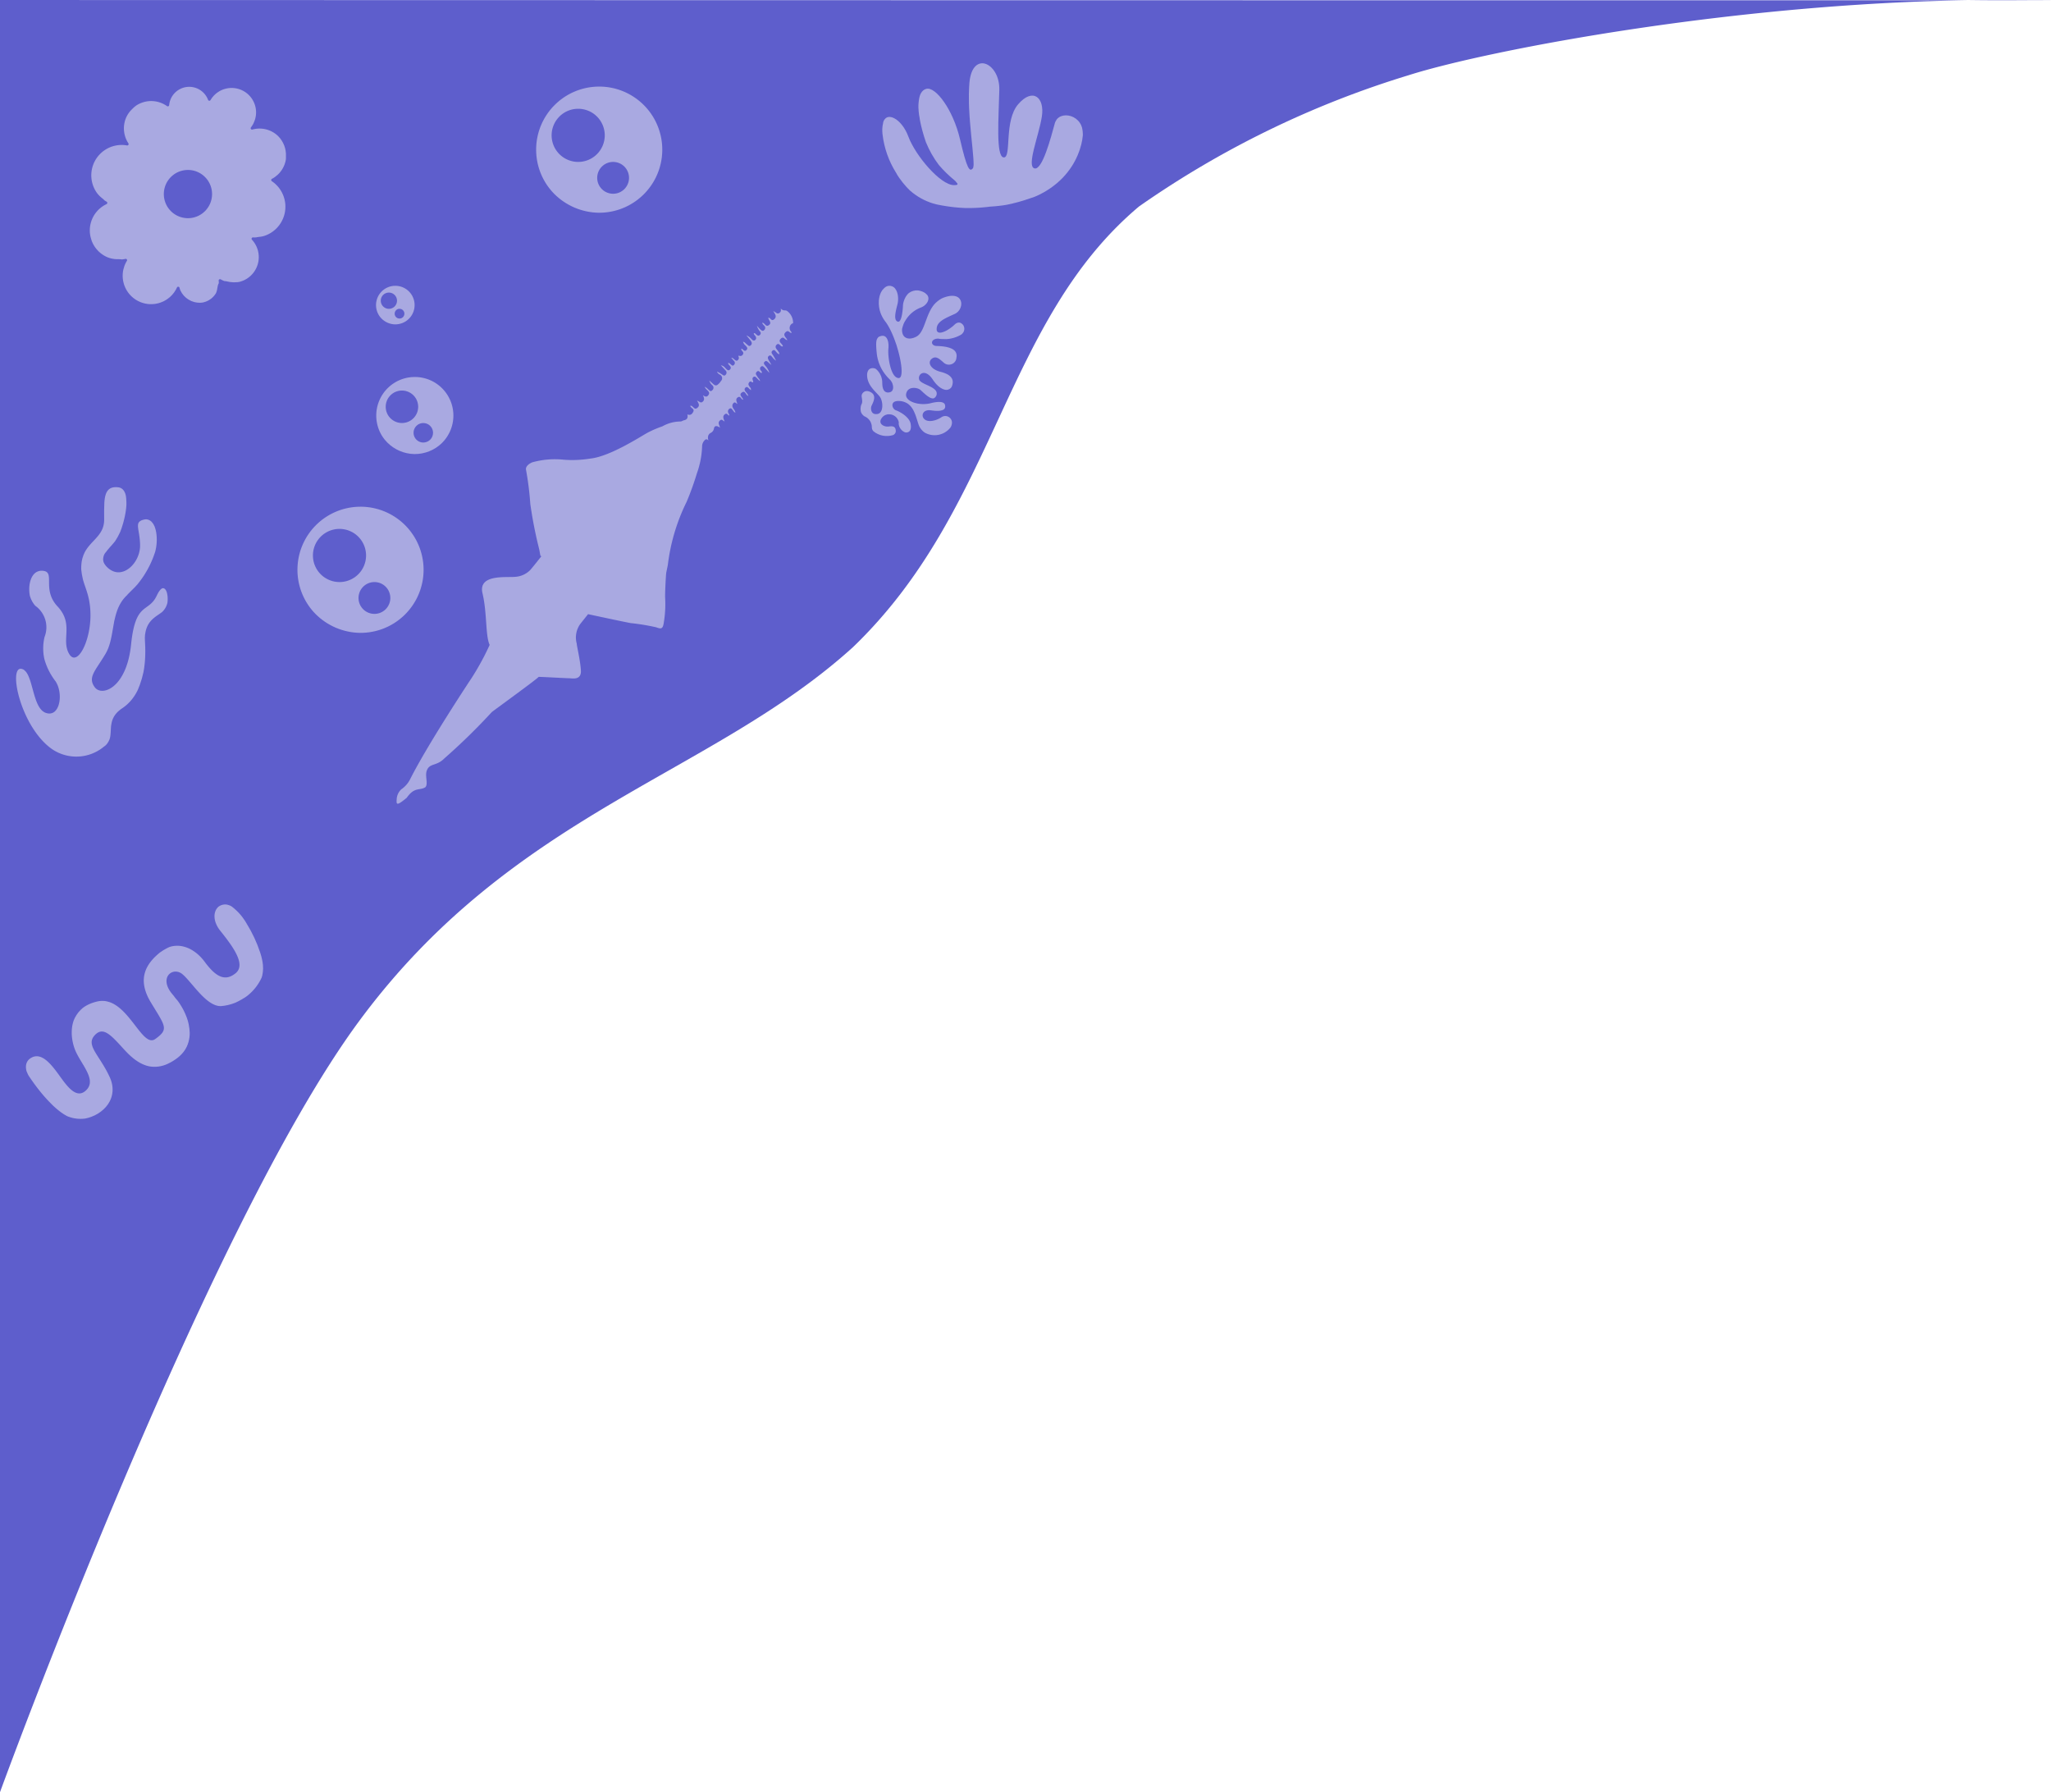 <svg xmlns="http://www.w3.org/2000/svg" xmlns:xlink="http://www.w3.org/1999/xlink" width="191.447" height="167.275" viewBox="0 0 191.447 167.275">
  <defs>
    <clipPath id="clip-path">
      <path id="パス_40" data-name="パス 40" d="M7.744,5C7.53,5,7.315,4.982,7.1,5c-.19.017-.377.1-.369.325s.193.3.389.3a4.591,4.591,0,0,1,1.112.15c.576.149.846.511.742.974a.708.708,0,0,1-1.189.467C7.62,7.1,7.474,6.954,7.3,6.845a.483.483,0,0,0-.691.084.531.531,0,0,0,.088.7,1.765,1.765,0,0,0,.849.429A2.039,2.039,0,0,1,8.3,8.4a.757.757,0,0,1,.33.723.617.617,0,0,1-.922.547,2.242,2.242,0,0,1-.978-.9,1.325,1.325,0,0,0-.524-.506c-.285-.132-.524-.083-.649.136a.446.446,0,0,0,.224.644c.3.167.611.31.915.467a.847.847,0,0,1,.375.34.482.482,0,0,1-.066.568c-.143.179-.322.139-.495.057a3.091,3.091,0,0,1-.808-.628.961.961,0,0,0-.79-.283.622.622,0,0,0-.6.492.582.582,0,0,0,.326.669,2.624,2.624,0,0,0,1.9.242,3.092,3.092,0,0,1,.887-.124c.253.024.477.107.5.4.026.307-.2.393-.448.439a1.585,1.585,0,0,1-.542.017,3.262,3.262,0,0,0-.448-.036c-.4-.006-.639.154-.65.422-.012.291.262.525.644.535a2.123,2.123,0,0,0,1.06-.332c.371-.2.612-.177.838.07a.7.7,0,0,1,.024.916,1.885,1.885,0,0,1-2.474.409,1.687,1.687,0,0,1-.568-.872A5.313,5.313,0,0,0,4.9,11.581a1.456,1.456,0,0,0-1.365-.8c-.228,0-.445.056-.493.315a.461.461,0,0,0,.319.533,3,3,0,0,1,1.056.711,1.126,1.126,0,0,1,.3.976.42.42,0,0,1-.637.347.961.961,0,0,1-.5-.84.888.888,0,0,0-.858-.8.734.734,0,0,0-.346.053.707.707,0,0,0-.465.663.629.629,0,0,0,.693.4,2.565,2.565,0,0,1,.287-.026.383.383,0,0,1,.407.295.456.456,0,0,1-.22.549A1.971,1.971,0,0,1,1.217,13.6a.675.675,0,0,1-.156-.412A1.073,1.073,0,0,0,.5,12.276a.836.836,0,0,1-.42-1.112A1.368,1.368,0,0,0,.144,10.5.494.494,0,0,1,.36,9.918.589.589,0,0,1,1,9.957a.561.561,0,0,1,.305.589,2.489,2.489,0,0,1-.137.459c-.039.111-.1.214-.132.326a.5.5,0,0,0,.3.628.5.5,0,0,0,.632-.348,1.38,1.38,0,0,0-.213-1.279c-.238-.316-.553-.567-.77-.9A1.911,1.911,0,0,1,.626,8.318a.574.574,0,0,1,.4-.6.591.591,0,0,1,.65.247,1.941,1.941,0,0,1,.408,1.194,1.256,1.256,0,0,0,.1.532.454.454,0,0,0,.541.242.392.392,0,0,0,.325-.418.985.985,0,0,0-.333-.774A4.185,4.185,0,0,1,1.459,5.583c0-.562.18-.866.563-.9.342-.028.554.231.619.788.053.456-.051.917.033,1.376a4.782,4.782,0,0,0,.361,1.293c.115.232.271.512.556.45s.252-.393.236-.63a9.236,9.236,0,0,0-1.5-4.581A2.916,2.916,0,0,1,1.768,1.11,1.517,1.517,0,0,1,2.251.226.671.671,0,0,1,3.32.39a1.624,1.624,0,0,1,.2,1.146c-.067.357-.15.711-.224,1.068a.8.8,0,0,0-.026.222c.015.2-.019.465.236.5s.267-.229.318-.407A4.436,4.436,0,0,0,3.962,2,1.754,1.754,0,0,1,4.522.711,1.281,1.281,0,0,1,6.235.872a.6.6,0,0,1-.011.772,1.477,1.477,0,0,1-.666.484A3.075,3.075,0,0,0,4.14,3.385a1.608,1.608,0,0,0-.217.86.651.651,0,0,0,.72.684,1.176,1.176,0,0,0,.99-.564,11.379,11.379,0,0,0,.7-1.653A2.806,2.806,0,0,1,7.639,1.187a2.2,2.2,0,0,1,.9-.225.76.76,0,0,1,.795.375.9.9,0,0,1-.112,1,1.245,1.245,0,0,1-.474.373,9.653,9.653,0,0,0-.948.472,1.044,1.044,0,0,0-.636.828c-.017.315.133.444.436.359a2.454,2.454,0,0,0,.927-.5c.107-.089.21-.183.319-.269a.457.457,0,0,1,.641-.026.584.584,0,0,1,.189.694,1.156,1.156,0,0,1-.785.61A3.21,3.21,0,0,1,7.744,5Z" transform="translate(-0.012 -0.031)" fill="#a9a9e1"/>
    </clipPath>
    <clipPath id="clip-path-2">
      <path id="パス_5" data-name="パス 5" d="M18.313,6.507a2.128,2.128,0,0,1-.92,1.825c-.367.281-.323.452-.02.763a2.749,2.749,0,0,1,.773,2.958,2.692,2.692,0,0,1-2.4,1.967c-.5.048-.483.25-.285.648a2.412,2.412,0,0,1-1.3,3.512,3.034,3.034,0,0,1-1.453-.032c-.548-.076-.729.117-.79.594-.1.794-.58,1.407-1.331,1.394a2,2,0,0,1-1.988-.87c-.219-.434-.343-.53-.7-.083a2.592,2.592,0,0,1-3.372.825,2.6,2.6,0,0,1-1.314-3.214c.155-.54.07-.694-.5-.7A2.562,2.562,0,0,1,.127,14.216a2.7,2.7,0,0,1,1.037-3.044c.377-.273.4-.427.045-.724a2.677,2.677,0,0,1-.92-3.09A2.714,2.714,0,0,1,3,5.4c.443-.008.5-.157.365-.562A2.491,2.491,0,0,1,3.979,2.06a2.422,2.422,0,0,1,2.852-.485c.374.166.513.063.67-.3A1.871,1.871,0,0,1,10.823.8c.281.343.419.371.743.044A2.232,2.232,0,0,1,14.561.51,2.294,2.294,0,0,1,15.3,3.371c-.232.524-.037.516.389.506a2.5,2.5,0,0,1,2.621,2.629Zm-6.93,3.559A2.222,2.222,0,0,0,9.192,7.8a2.251,2.251,0,0,0-2.25,2.219,2.316,2.316,0,0,0,2.2,2.21,2.266,2.266,0,0,0,2.237-2.163Z" transform="translate(-0.001 0.015)" fill="#a9a9e1"/>
    </clipPath>
    <clipPath id="clip-path-3">
      <path id="パス_32" data-name="パス 32" d="M10.861,4.226c0,.459-.028.919.008,1.376.032.4.186.736.68.78.749.068,1.154-.087,1.327-.61a11.631,11.631,0,0,0,.356-2.322c.316-2.667,2.215-3.381,4.35-3,1.2.213,1.932,1.4,1.976,2.958A8.29,8.29,0,0,0,19.68,5a1.387,1.387,0,0,0,1.407,1.188c.567,0,.95-.406,1.134-1.173a11.016,11.016,0,0,0,.213-2.684A2.365,2.365,0,0,1,22.786.91a1.052,1.052,0,0,1,1.962.32,5.17,5.17,0,0,1,.083,2,12.582,12.582,0,0,1-.669,2.9c-.753,2.176-2.268,2.736-4.414,2.32-1.758-.341-2.241-.987-2.384-2.789-.057-.724-.1-1.45-.165-2.173-.048-.494-.251-.924-.809-.96-.58-.037-.842.379-.985.871a6.951,6.951,0,0,0-.072,1.657,5.128,5.128,0,0,1-.949,2.9,2.963,2.963,0,0,1-3.232,1.07A2.856,2.856,0,0,1,8.793,6.789c-.232-.894-.216-1.823-.364-2.728a4.738,4.738,0,0,0-.183-.779A.751.751,0,0,0,7.539,2.7a.964.964,0,0,0-.965.49,4.119,4.119,0,0,0-.317,1.62,14.357,14.357,0,0,1-.264,1.758c-.5,2.157-2.688,2.5-4.241,1.7A3.232,3.232,0,0,1,.162,5.654,15.994,15.994,0,0,1,.04,2.1a2.416,2.416,0,0,1,.108-.619A1.013,1.013,0,0,1,1.141.678,1.056,1.056,0,0,1,2.2,1.487a5.745,5.745,0,0,1,.179,2.445,4.956,4.956,0,0,0,.07,1.427.894.894,0,0,0,.752.831,1.037,1.037,0,0,0,1.1-.563,4.215,4.215,0,0,0,.422-1.773,5.2,5.2,0,0,1,.945-2.671A2.936,2.936,0,0,1,9.852.638a3.356,3.356,0,0,1,.962,2.5c.034.361.006.727.006,1.091h.043Z" transform="translate(0 0)" fill="#a9a9e1"/>
    </clipPath>
    <clipPath id="clip-path-4">
      <path id="パス_37" data-name="パス 37" d="M10.954,2.989c-.078,1.156-.086,2.315-.1,3.473a15.48,15.48,0,0,0,.122,1.773c.025.227.135.424.365.447.265.026.288-.226.307-.407.078-.753.122-1.509.206-2.26A4.226,4.226,0,0,1,12.607,3.9a2.426,2.426,0,0,1,.87-.748.9.9,0,0,1,1.373.58,3.288,3.288,0,0,1-.06,1.845c-.243,1-.494,1.987-.739,2.983a2.283,2.283,0,0,0-.05.885c.05.335.284.418.537.193a2.007,2.007,0,0,0,.474-.746,24.012,24.012,0,0,0,.961-2.917c.23-.819.546-1.129,1.157-1.14A1.606,1.606,0,0,1,18.645,6a3.021,3.021,0,0,1-.1,1.712,7.122,7.122,0,0,1-4.775,4.91,16.115,16.115,0,0,1-8.734.549,5.818,5.818,0,0,1-3.742-2.938A8.609,8.609,0,0,1,.027,6.653,2.85,2.85,0,0,1,.079,5.592.664.664,0,0,1,1.13,5.113,2.811,2.811,0,0,1,2.406,6.661a10.213,10.213,0,0,0,3.018,4.072,2.491,2.491,0,0,0,1.1.57c.128.024.29.07.364-.071s-.07-.243-.167-.325a11.358,11.358,0,0,1-1.432-1.4A9.238,9.238,0,0,1,3.472,5.019a4.363,4.363,0,0,1,0-1.857c.2-.789.788-1.014,1.431-.534A5.1,5.1,0,0,1,6.29,4.4,12.228,12.228,0,0,1,7.372,7.41a14.421,14.421,0,0,0,.584,2.054c.063.16.112.391.33.364.245-.031.252-.277.237-.464-.086-1.065-.175-2.13-.285-3.193a27.487,27.487,0,0,1-.116-4.359A2.46,2.46,0,0,1,8.566.431.946.946,0,0,1,9.973.217a2.581,2.581,0,0,1,.978,2.06c.02.236,0,.475,0,.712Z" transform="translate(-0.001 0.004)" fill="#a9a9e1"/>
    </clipPath>
    <clipPath id="clip-path-5">
      <path id="パス_10" data-name="パス 10" d="M7.79,16.664a2.08,2.08,0,0,0-.617.971,1.062,1.062,0,0,0,.306,1.124.923.923,0,0,0,1.038.14,3,3,0,0,0,1.548-1.631,8.511,8.511,0,0,0,.717-2.952,8.16,8.16,0,0,1,.357-1.727A2.557,2.557,0,0,1,12.171,11.2a2.716,2.716,0,0,0,1.022-1.185,1.838,1.838,0,0,1,.3-.446c.186-.21.4-.174.53.07a1.719,1.719,0,0,1-.481,2.116c-.186.134-.376.264-.56.4a2.419,2.419,0,0,0-.911,2.253,9.1,9.1,0,0,1-.689,4.539,4.142,4.142,0,0,1-1.465,1.705,2.276,2.276,0,0,0-1.039,1.922c0,.09-.01.18-.008.27a1.733,1.733,0,0,1-.9,1.583,4.024,4.024,0,0,1-5.559-.84,10.111,10.111,0,0,1-2.4-5.459,1.923,1.923,0,0,1,.08-.859.4.4,0,0,1,.684-.209,1.555,1.555,0,0,1,.478.711c.235.586.351,1.207.546,1.805a3.872,3.872,0,0,0,.466,1.034.987.987,0,0,0,.966.481.873.873,0,0,0,.724-.711A2.645,2.645,0,0,0,3.62,18a5.99,5.99,0,0,1-1.062-2.418A3.551,3.551,0,0,1,2.643,14.1a6.938,6.938,0,0,0,.164-.73A2.3,2.3,0,0,0,2,11.259a2.381,2.381,0,0,1-.558-2.738,1.048,1.048,0,0,1,1.028-.727.589.589,0,0,1,.647.63c.012.189.008.379.007.569a3.07,3.07,0,0,0,.853,2.2,3.022,3.022,0,0,1,.776,2.287,5.823,5.823,0,0,0,0,1.343,1.873,1.873,0,0,0,.311.8.457.457,0,0,0,.744.093,2.109,2.109,0,0,0,.576-.864,7.45,7.45,0,0,0,.156-5.384,6.593,6.593,0,0,1-.433-1.8,3.23,3.23,0,0,1,.956-2.466c.212-.225.424-.451.623-.689a2.218,2.218,0,0,0,.545-1.484c0-.558.027-1.118.039-1.676A2.276,2.276,0,0,1,8.378.716.936.936,0,0,1,9.445,0c.464.022.72.256.831.79a5.535,5.535,0,0,1-.146,2.223A5.984,5.984,0,0,1,8.515,5.969a.915.915,0,0,0-.217,1.2,1.5,1.5,0,0,0,2.281.385,2.865,2.865,0,0,0,.96-2.78c-.043-.316-.1-.631-.141-.948-.049-.4.043-.59.33-.724a.782.782,0,0,1,.941.123,1.761,1.761,0,0,1,.451,1.023,4.674,4.674,0,0,1-.458,2.764,8,8,0,0,1-1.873,2.65,5.3,5.3,0,0,0-1.673,3.32,8.177,8.177,0,0,1-.85,2.882.433.433,0,0,0-.025.145,1.517,1.517,0,0,0-.454.658l0,0Z" transform="translate(0.001 -0.002)" fill="#a9a9e1"/>
    </clipPath>
    <clipPath id="clip-path-6">
      <path id="パス_132" data-name="パス 132" d="M5.9,11.774A6.005,6.005,0,0,1,0,5.848,5.933,5.933,0,0,1,5.961,0a5.835,5.835,0,0,1,5.948,5.974,5.966,5.966,0,0,1-6.005,5.8Zm.519-7.2a2.51,2.51,0,0,0-2.341-2.41A2.426,2.426,0,0,0,1.672,4.611,2.311,2.311,0,0,0,4.039,6.918,2.478,2.478,0,0,0,6.42,4.574Zm.81,2.606c-.773.083-1.357.493-1.329,1.332a1.259,1.259,0,0,0,1.42,1.269A1.121,1.121,0,0,0,8.584,8.563,1.3,1.3,0,0,0,7.23,7.18Z" fill="#a9a9e1"/>
    </clipPath>
    <clipPath id="clip-path-8">
      <path id="パス_132-3" data-name="パス 132" d="M3.6,7.194A3.669,3.669,0,0,1,0,3.574,3.625,3.625,0,0,1,3.641,0,3.565,3.565,0,0,1,7.276,3.65,3.645,3.645,0,0,1,3.606,7.194Zm.317-4.4a1.534,1.534,0,0,0-1.43-1.472,1.482,1.482,0,0,0-1.471,1.5,1.412,1.412,0,0,0,1.446,1.41A1.514,1.514,0,0,0,3.922,2.795Zm.495,1.593c-.472.051-.829.3-.812.814a.77.77,0,0,0,.868.775.685.685,0,0,0,.772-.742.792.792,0,0,0-.828-.845Z" fill="#a9a9e1"/>
    </clipPath>
    <clipPath id="clip-path-9">
      <path id="パス_132-4" data-name="パス 132" d="M1.8,3.6A1.835,1.835,0,0,1,0,1.787,1.813,1.813,0,0,1,1.819,0,1.783,1.783,0,0,1,3.637,1.825,1.823,1.823,0,0,1,1.8,3.6ZM1.96,1.4A.767.767,0,0,0,1.244.66a.741.741,0,0,0-.735.748.706.706,0,0,0,.723.7A.757.757,0,0,0,1.96,1.4Zm.247.8c-.236.025-.415.151-.406.407a.385.385,0,0,0,.434.388.342.342,0,0,0,.386-.371.4.4,0,0,0-.414-.423Z" fill="#a9a9e1"/>
    </clipPath>
  </defs>
  <g id="グループ_114" data-name="グループ 114" transform="translate(-4613.055 939.055)">
    <path id="壁紙" d="M4117.3,169.22s19.128-52.458,33.512-71.956,32.849-22.918,46.09-34.9c13.486-12.939,14-30.448,26.719-41.147a89.174,89.174,0,0,1,25.167-12.251c7.354-2.346,31.8-7.054,55.208-7.02,40.088.057-186.7,0-186.7,0Z" transform="translate(495.751 -941)" fill="#5e5ecc"/>
    <g id="レイヤー_1" data-name="レイヤー 1" transform="translate(4693.37 -912.381)">
      <g id="マスクグループ_91" data-name="マスクグループ 91" clip-path="url(#clip-path)">
        <g id="レイヤー_1-2" data-name="レイヤー 1" transform="translate(0.015 0)">
          <path id="パス_280" data-name="パス 280" d="M.36,12.179c-.45-.179-.4-.9-.266-1.141s-.015-.614.005-.808.327-.629.9-.271.067,1.085,0,1.3-.036.8.568.706.542-1.2.225-1.617S.687,9.36.615,8.47s.593-.854.819-.706a1.685,1.685,0,0,1,.589,1.264c0,.593.164,1.008.67.916S3.077,9.13,2.78,8.8a3.949,3.949,0,0,1-1.261-2.41c-.146-1.361-.054-1.617.437-1.714s.711.481.639,1.207.215,2.725.962,2.725-.164-3.86-1.248-5.272S1.757.18,2.555.016s1.095.931.88,1.74S3.1,3.22,3.465,3.343s.471-1.033.491-1.5S4.4.119,5.614.487s.665,1.32,0,1.545a2.825,2.825,0,0,0-1.74,1.985c-.061.859.585,1.112,1.31.737,1.056-.513.8-3.05,2.661-3.684S9.728,2.2,8.786,2.626,7.108,3.342,7.1,4.038s1.056.184,1.678-.419,1.3.409.622.931a3.107,3.107,0,0,1-2.147.379c-.747,0-.757.665-.164.686s1.975.092,1.873.992a.72.72,0,0,1-1.228.542c-.358-.307-.706-.665-1.105-.327s-.1.972.839,1.207,1.289.665,1.074,1.3-1.085.512-1.8-.573-1.412-.532-1.279-.02,1.893.675,1.617,1.484S5.85,9.922,5.563,9.7s-1.166-.348-1.31.379,1.238,1.146,2.282.88,1.392-.061,1.371.327-.573.45-1.33.338-.972.491-.624.819,1.085.164,1.606-.184a.626.626,0,0,1,.972.491c0,.327-.194.859-1.126,1.126a1.539,1.539,0,0,1-2.016-1c-.286-.87-.5-1.954-1.617-2.108s-.849.726-.481.849,1.267.624,1.381,1.259-.153.87-.491.808a.879.879,0,0,1-.614-.941.908.908,0,0,0-1.5-.512c-.563.593.092.972.573.9s.645.072.645.45-.542.572-1.351.378-.88-.532-.885-.813a1.092,1.092,0,0,0-.685-.962h0Z" fill="#a9a9e1" fill-rule="evenodd"/>
        </g>
      </g>
    </g>
    <g id="レイヤー_1-3" data-name="レイヤー 1" transform="translate(4621.437 -930.974)">
      <g id="マスクグループ_85" data-name="マスクグループ 85" clip-path="url(#clip-path-2)">
        <g id="レイヤー_1-4" data-name="レイヤー 1" transform="translate(0 0.025)">
          <path id="パス_274" data-name="パス 274" d="M3.461,16.243a2.652,2.652,0,1,0,4.674,2.486.128.128,0,0,1,.241.022,1.86,1.86,0,0,0,3.653-.659.128.128,0,0,1,.19-.126,2.384,2.384,0,0,0,2.916-3.7.128.128,0,0,1,.1-.215A2.87,2.87,0,0,0,16.985,8.8.128.128,0,0,1,17,8.585a2.488,2.488,0,0,0-1.825-4.6.128.128,0,0,1-.135-.2,2.281,2.281,0,1,0-3.77-2.551.128.128,0,0,1-.23-.02,1.88,1.88,0,0,0-3.631.491.128.128,0,0,1-.2.093A2.547,2.547,0,0,0,3.6,5.267a.128.128,0,0,1-.13.2,2.834,2.834,0,0,0-1.9,5.252.128.128,0,0,1-.009.227,2.718,2.718,0,0,0,1.763,5.109.128.128,0,0,1,.138.192h0Zm5.7-8.487a2.251,2.251,0,1,0,2.251,2.251A2.251,2.251,0,0,0,9.157,7.756h0Z" fill="#a9a9e1" fill-rule="evenodd"/>
        </g>
      </g>
    </g>
    <g id="レイヤー_1-5" data-name="レイヤー 1" transform="matrix(0.788, -0.616, 0.616, 0.788, 4614.527, -840.096)">
      <g id="マスクグループ_93" data-name="マスクグループ 93" clip-path="url(#clip-path-3)">
        <g id="レイヤー_1-6" data-name="レイヤー 1" transform="translate(0 0.006)">
          <path id="パス_282" data-name="パス 282" d="M.08,1.68S-.453,6.687,1.241,7.945,5.4,8.84,5.933,6.663,5.981,2.938,7.191,2.7s1.257.895,1.4,2.757.75,3.58,3.362,3.652S15.463,6.4,15.318,4.243s1.645-2.153,1.886-.992S17.107,7,18.2,7.8a4.577,4.577,0,0,0,4.814.145c1.4-1.016,2.25-5.443,1.717-6.821s-2.274-.846-2.25,1.113S22.429,6.2,21.171,6.227,19.5,5.38,19.551,3.614,18.656.353,16.938.353s-3.362.529-3.677,3.141-.194,3.023-1.79,2.951.459-4.9-2.1-6.092-3.991.892-4.4,2.246-.1,3.41-1.427,3.628S2.281,4.921,2.329,3.663,2.4.93,1.361.712.08,1.68.08,1.68Z" fill="#a9a9e1" fill-rule="evenodd"/>
        </g>
      </g>
    </g>
    <g id="レイヤー_1-7" data-name="レイヤー 1" transform="translate(4695.409 -933.16)">
      <g id="マスクグループ_87" data-name="マスクグループ 87" clip-path="url(#clip-path-4)">
        <g id="レイヤー_1-8" data-name="レイヤー 1" transform="translate(0 0.017)">
          <path id="パス_276" data-name="パス 276" d="M9.985,13.382s-5.038.749-7.312-1.421S-.22,6.69.064,5.554,1.8,5.115,2.441,6.846,5.413,11.367,6.7,11.367s-1.6-.956-2.635-4.03-.82-4.741.052-4.96S6.614,4.327,7.259,7.091s.891,3.087,1.2,2.7-.607-4.973-.323-8,2.842-1.834,2.79.672-.349,6.278.413,6.317-.013-3.4,1.356-4.973,2.48-.618,2.2,1.163-1.44,4.6-.7,4.831,1.55-2.894,1.912-4.211,2.79-.83,2.61,1.161-1.886,6.254-8.733,6.628h0Z" fill="#a9a9e1" fill-rule="evenodd"/>
        </g>
      </g>
    </g>
    <g id="レイヤー_1-9" data-name="レイヤー 1" transform="translate(4614.527 -893.588)">
      <g id="マスクグループ_92" data-name="マスクグループ 92" clip-path="url(#clip-path-5)">
        <g id="レイヤー_1-10" data-name="レイヤー 1" transform="translate(0.028 0)">
          <path id="パス_281" data-name="パス 281" d="M8.221,24.2a4.027,4.027,0,0,1-5.215-.022C.346,21.952-.693,16.8.476,16.953s.952,3.633,2.293,4.11,1.688-1.856.887-2.985a4.649,4.649,0,0,1-1-4.09,2.462,2.462,0,0,0-.931-2.964C.951,10.332,1.017,7.778,2.4,7.8s-.065,1.688,1.472,3.332S4.2,14.2,4.933,15.525s2.012-1.06,2.012-3.57S5.863,8.86,6.123,6.978s2.1-2.142,2.1-3.938S8.091-.14,9.52.011s.584,3.505,0,4.609S7.313,6.481,8.632,7.584s2.943-.519,2.943-2.121-.649-2.229.411-2.445,1.363,1.688,1,3.008A9.2,9.2,0,0,1,10.3,10.138c-1.514,1.472-1,3.808-1.947,5.409s-1.688,2.185-1.017,3.116,2.986.086,3.4-3.981,1.619-2.9,2.4-4.566,1.235.086.911,1.017-2.164.844-2.012,3.311-.3,4.977-2.121,6.188-.454,2.7-1.688,3.57h0Z" fill="#a9a9e1" fill-rule="evenodd"/>
        </g>
      </g>
    </g>
    <g id="レイヤー_1-11" data-name="レイヤー 1" transform="translate(4686.312 -910.651) rotate(60)">
      <path id="パス_131" data-name="パス 131" d="M20.795,48.653c.315,1.065-.312,1.434.17,2.033.354.44,1.143.485,1.291.9.018.659-.56.841-.017,2.006.177,1.077.121,1.211-.315.9a1.347,1.347,0,0,1-.625-.862,2.494,2.494,0,0,0-.4-1.177c-2.06-3.138-5.346-9.76-5.346-9.76a24.665,24.665,0,0,0-1.8-2.94c-.959-.085-2.7-1.292-4.5-1.828s-.147-2.659.192-3.422a2.148,2.148,0,0,0,.17-1.441c-.034-.186-.633-1.67-.633-1.67.008.172-.1.073-.646-.107a39.846,39.846,0,0,1-4.089-1.4A28.406,28.406,0,0,0,1.3,28.643C.879,28.5.98,27.8.98,27.8a7.883,7.883,0,0,1,1.261-2.68,10.445,10.445,0,0,0,1.164-2.243c.728-1.661.551-5.019.564-5.752A9.371,9.371,0,0,1,4.146,15.6,3.5,3.5,0,0,1,4.6,13.9c.059-.093.027-.221.061-.316.1-.3.007-.473-.314-.57.261-.2.188-.417.057-.61-.171-.254-.412.058-.614-.027.075-.266.57-.068.493-.487-.059-.32-.3-.3-.592-.3.143-.162.4-.143.347-.408s-.244-.288-.514-.325c.263-.114.345-.24.241-.453s-.253-.182-.429-.139a.925.925,0,0,1-.417.063,1.085,1.085,0,0,1,.388-.17c.134-.051.318-.061.251-.285a.3.3,0,0,0-.4-.239.85.85,0,0,1-.522.023c.155-.05.229-.076.3-.1.451-.125.5-.213.357-.649-.019-.056-.051-.107-.075-.162a.366.366,0,0,0-.571-.212.55.55,0,0,1-.379.089,3.011,3.011,0,0,1,.458-.269c.122-.062.279-.1.2-.3a.279.279,0,0,0-.361-.178l-.618.139c.177-.235.405-.214.6-.281.115-.041.2-.1.166-.237a.218.218,0,0,0-.253-.195c-.118.006-.237.084-.369.021.061-.11.156-.118.236-.151.107-.044.252-.059.195-.235a.246.246,0,0,0-.323-.183c-.127.028-.255.046-.383.068.09-.147.229-.141.343-.193.084-.038.173-.071.165-.184A.3.3,0,0,0,2.2,6.219c-.063-.047-.162-.009-.214-.106a.274.274,0,0,0,.074-.431c-.136-.177-.345.029-.491-.082,0-.059.042-.072.078-.086.133-.053.321-.065.255-.286s-.232-.165-.393-.135a.654.654,0,0,1-.439.027c.119-.13.268-.13.391-.185s.3-.057.266-.256-.191-.243-.364-.224c-.191.021-.38.058-.65.1a1.3,1.3,0,0,1,.579-.25c.124-.032.23-.088.207-.243s-.135-.2-.281-.207c-.109,0-.225.08-.336-.007.051-.113.152-.107.232-.136.118-.042.23-.088.2-.248a.217.217,0,0,0-.285-.188,1.635,1.635,0,0,1-.6-.019c.219-.052.365-.074.5-.123.122-.044.251-.107.186-.281a.269.269,0,0,0-.318-.2c-.115.016-.234.087-.365.027.133-.209.527-.055.506-.4-.025-.407-.41-.223-.623-.312.076-.213.445-.057.4-.385-.057-.373-.342-.357-.7-.328C.2,1.076.433,1.12.442.883.45.665.325.581.135.52A.457.457,0,0,0,.5.262.365.365,0,0,1,.623.134,1.374,1.374,0,0,1,1.893.2c.038.037,0,.072,0,.107a.493.493,0,0,0,.565.468c.054-.005.118-.036.168.032-.1.14-.391.094-.348.374.073.485.46.241.732.283-.13.2-.49.1-.432.419.089.491.491.127.727.229-.03.149-.149.142-.234.174-.118.045-.236.082-.192.245a.263.263,0,0,0,.271.23c.089,0,.177-.027.266-.03.116,0,.246-.054.361.063a.715.715,0,0,1-.3.113c-.131.041-.339.014-.31.237s.2.2.369.185.356,0,.609,0a1.047,1.047,0,0,1-.448.147c-.125.024-.284.024-.276.2s.156.232.321.232.353,0,.529,0a1.459,1.459,0,0,1-.308.118c-.141.046-.315.078-.265.287.047.193.21.143.345.13a1.646,1.646,0,0,1,.773,0c-.281.067-.489.113-.7.166-.113.029-.214.079-.189.222a.228.228,0,0,0,.258.2c.093,0,.193-.068.284.033-.016.023-.026.054-.047.067-.121.073-.354.045-.274.3.073.23.265.156.427.159s.318-.087.478,0a3.053,3.053,0,0,1-.422.12c-.108.027-.223.063-.222.2s.108.2.237.22c.064.011.143,0,.171.095-.059.094-.257.1-.18.288s.2.194.365.18c.112-.01.233-.066.353.059-.078.024-.142.042-.2.063-.128.043-.305.057-.257.256s.21.184.365.168A.977.977,0,0,1,5.7,7.218c-.168.2-.6-.031-.579.349.025.43.422.167.651.251-.124.168-.459.008-.447.315s.282.293.51.348c-.12.094-.314.08-.248.279a.348.348,0,0,0,.324.259c.171.021.351-.055.537.032-.116.1-.242.078-.354.1s-.242.011-.241.164a.3.3,0,0,0,.23.311c.1.028.217-.026.312.064-.092.105-.325.029-.309.259.023.34.3.337.571.386-.128.111-.336.076-.3.3.05.35.348.282.582.357-.328.162-.419.344-.22.523a.55.55,0,0,1,.211.5c0,.269.215.45.517.514-.259.047-.248.195-.179.365a.785.785,0,0,0,.309.393,8.307,8.307,0,0,1,2,1.728,26.828,26.828,0,0,1,1.806,2.141,18.12,18.12,0,0,0,4.2,4.445c.052.038.536.474.536.474.149.142,1.774,1.181,2.017,1.294a10.568,10.568,0,0,1,2,1.314c.406.334.337.481-.031.781a20.411,20.411,0,0,0-1.535,1.87c-.266.326-2.712,3.031-2.712,3.031s.017.026.4,1.013a2.158,2.158,0,0,0,1.449,1.274c.288.14,1.5.487,2.356.911s.246,1.064.1,1.31-1.322,2.042-1.544,2.411c.1.117.632,5.337.663,5.435A58.208,58.208,0,0,1,20.8,48.653Z" transform="translate(0 0)" fill="#a9a9e1"/>
    </g>
    <g id="レイヤー_1-12" data-name="レイヤー 1" transform="translate(4640.754 -891.763)">
      <g id="マスクグループ_88" data-name="マスクグループ 88" clip-path="url(#clip-path-6)">
        <g id="レイヤー_1-13" data-name="レイヤー 1" transform="translate(0.066 0)">
          <path id="パス_277" data-name="パス 277" d="M5.887,0A5.887,5.887,0,1,1,0,5.887,5.887,5.887,0,0,1,5.887,0ZM7.182,7.032A1.485,1.485,0,1,1,5.7,8.517,1.485,1.485,0,0,1,7.182,7.032h0ZM3.925,2.071a2.48,2.48,0,1,1-2.48,2.48,2.48,2.48,0,0,1,2.48-2.48h0Z" fill="#a9a9e1" fill-rule="evenodd"/>
        </g>
      </g>
    </g>
    <g id="レイヤー_1-14" data-name="レイヤー 1" transform="translate(4663.034 -930.974)">
      <g id="マスクグループ_86" data-name="マスクグループ 86" clip-path="url(#clip-path-6)">
        <g id="レイヤー_1-15" data-name="レイヤー 1" transform="translate(0.066 0)">
          <path id="パス_275" data-name="パス 275" d="M5.887,0A5.887,5.887,0,1,1,0,5.887,5.887,5.887,0,0,1,5.887,0ZM7.182,7.032A1.485,1.485,0,1,1,5.7,8.517,1.485,1.485,0,0,1,7.182,7.032h0ZM3.925,2.071a2.48,2.48,0,1,1-2.48,2.48,2.48,2.48,0,0,1,2.48-2.48h0Z" fill="#a9a9e1" fill-rule="evenodd"/>
        </g>
      </g>
    </g>
    <g id="レイヤー_1-16" data-name="レイヤー 1" transform="translate(4648.136 -903.871)">
      <g id="マスクグループ_89" data-name="マスクグループ 89" clip-path="url(#clip-path-8)">
        <g id="レイヤー_1-17" data-name="レイヤー 1" transform="translate(0.04 0)">
          <path id="パス_278" data-name="パス 278" d="M3.6,0A3.6,3.6,0,1,1,0,3.6,3.6,3.6,0,0,1,3.6,0Zm.791,4.3a.908.908,0,1,1-.908.908A.908.908,0,0,1,4.388,4.3h0ZM2.4,1.266A1.515,1.515,0,1,1,.883,2.781,1.515,1.515,0,0,1,2.4,1.266h0Z" fill="#a9a9e1" fill-rule="evenodd"/>
        </g>
      </g>
    </g>
    <g id="レイヤー_1-18" data-name="レイヤー 1" transform="translate(4648.136 -912.381)">
      <g id="マスクグループ_90" data-name="マスクグループ 90" clip-path="url(#clip-path-9)">
        <g id="レイヤー_1-19" data-name="レイヤー 1" transform="translate(0.019 0)">
          <path id="パス_279" data-name="パス 279" d="M1.8,0A1.8,1.8,0,1,1,0,1.8,1.8,1.8,0,0,1,1.8,0Zm.4,2.148A.454.454,0,1,1,1.74,2.6a.454.454,0,0,1,.454-.454h0ZM1.2.633a.758.758,0,1,1-.758.758A.758.758,0,0,1,1.2.633h0Z" fill="#a9a9e1" fill-rule="evenodd"/>
        </g>
      </g>
    </g>
  </g>
</svg>
